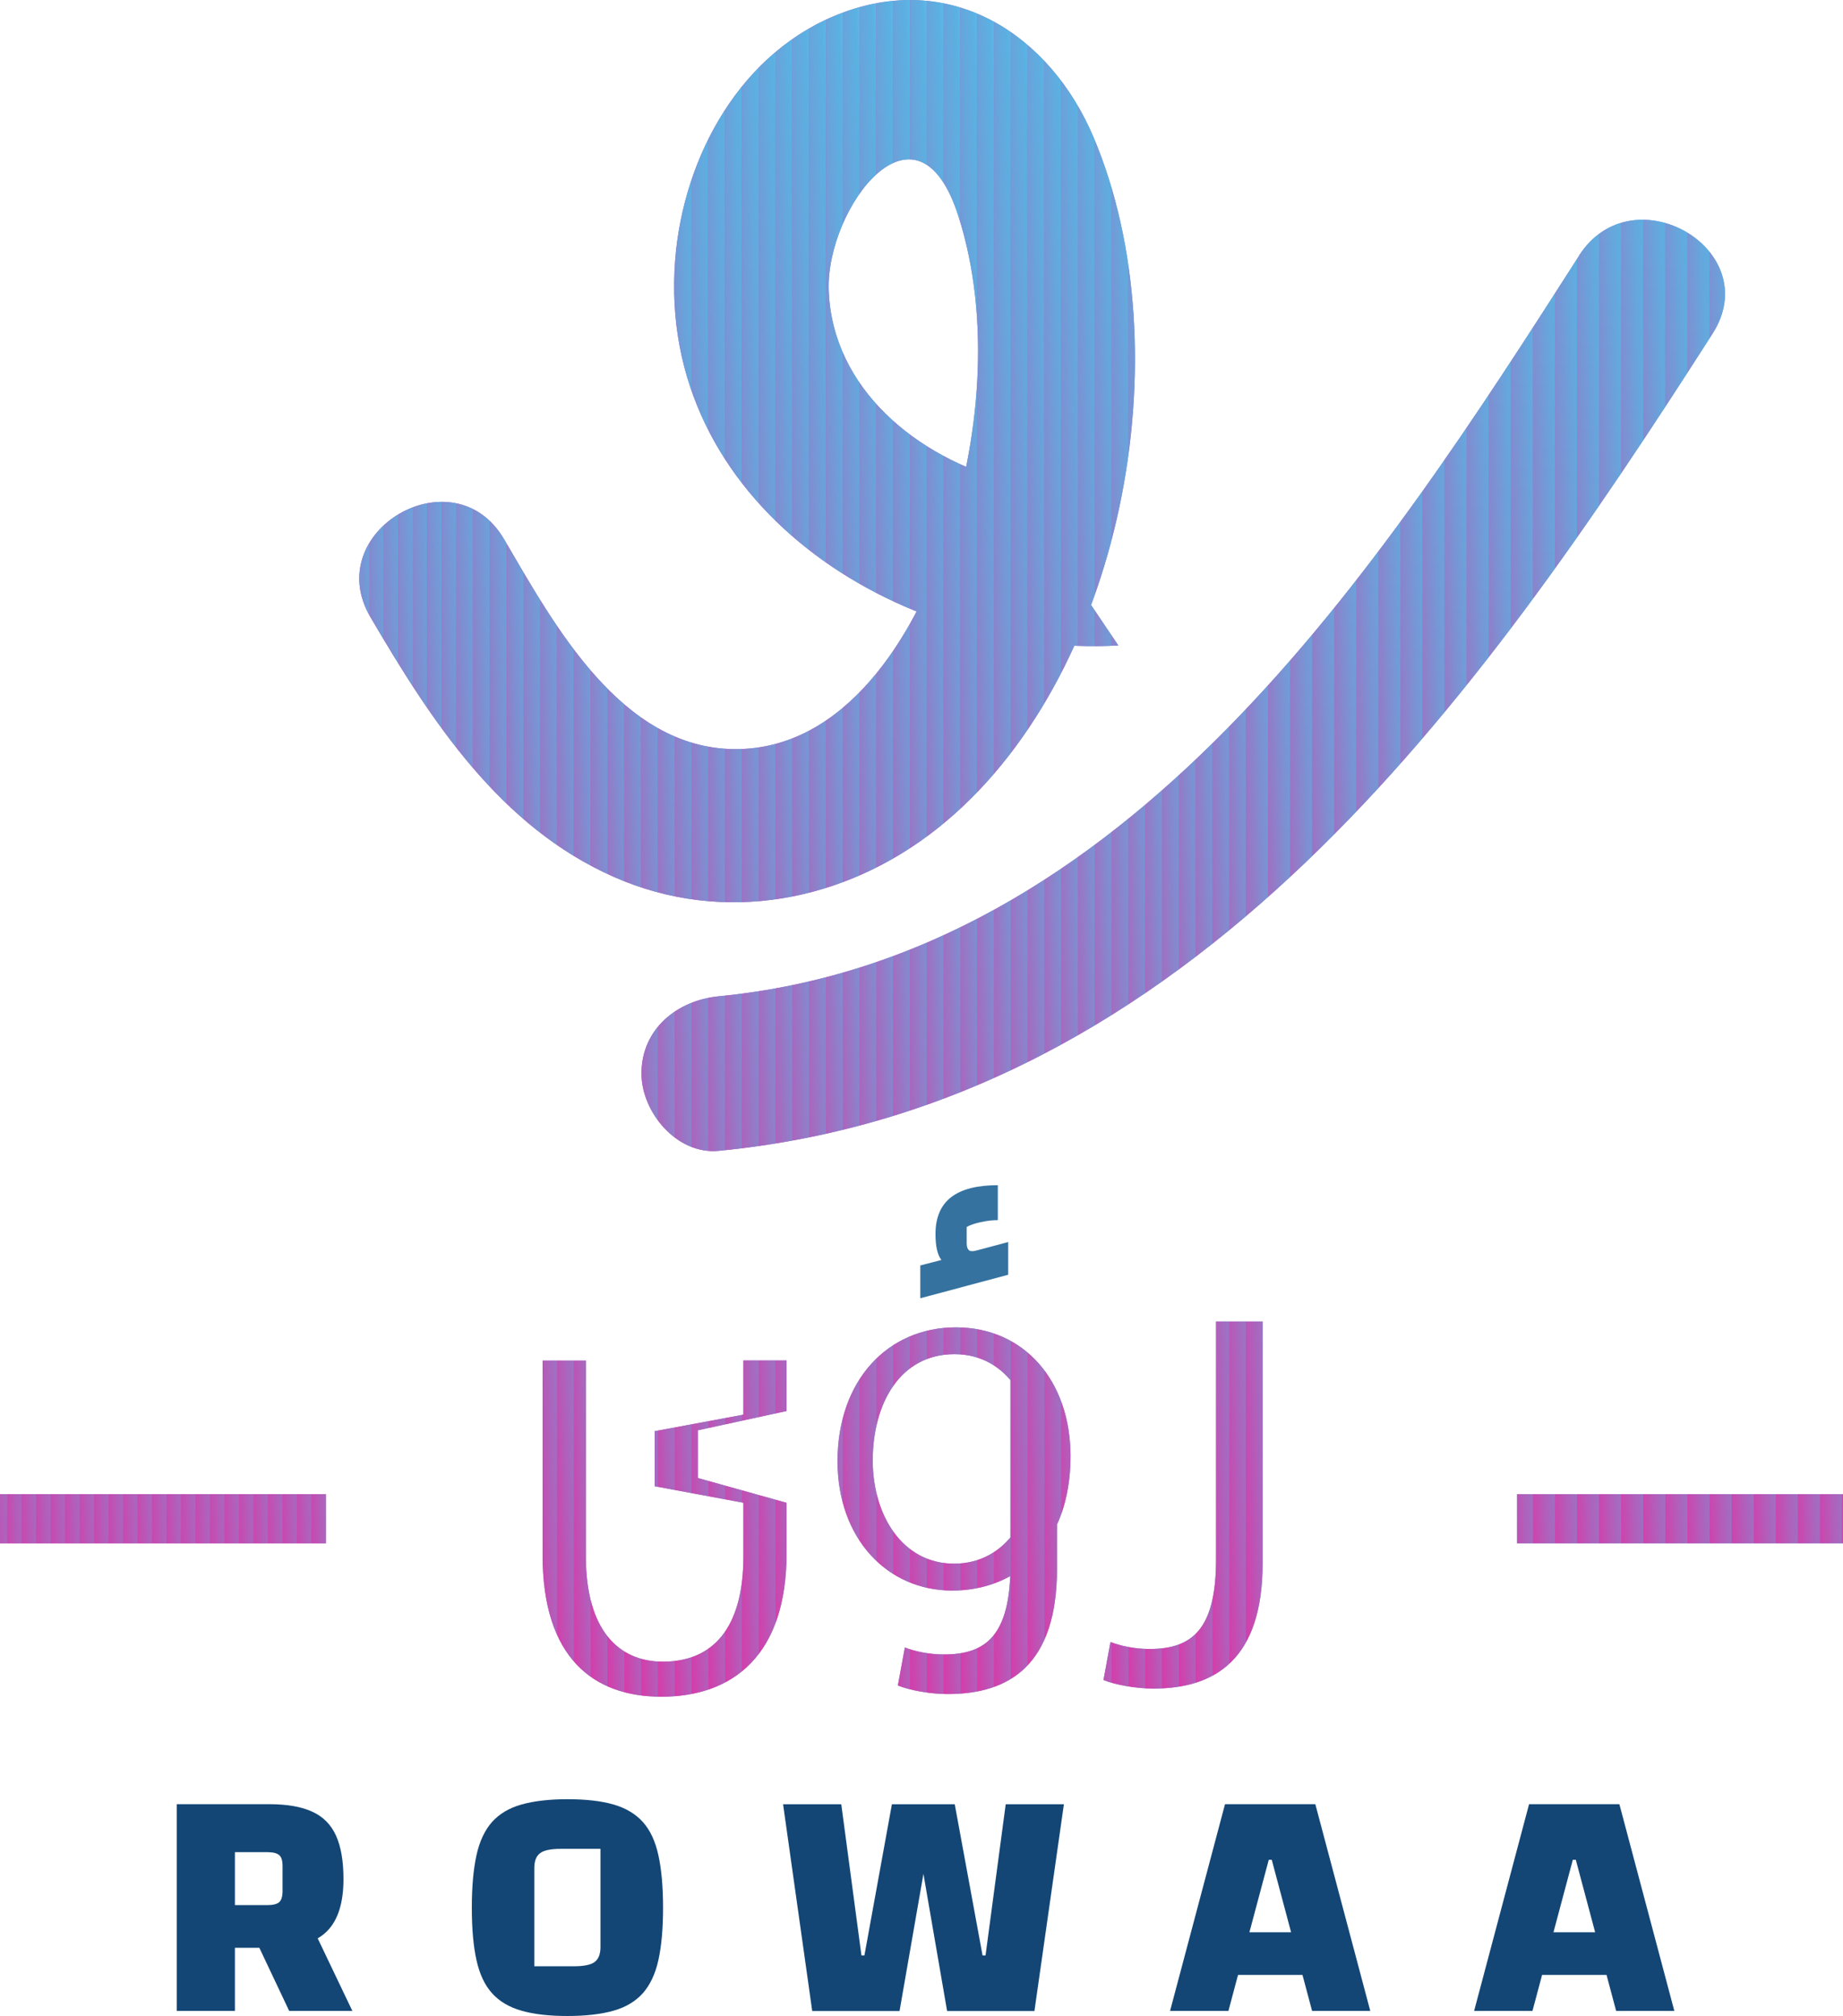 <?xml version="1.0" encoding="UTF-8"?>
<svg id="Layer_2" data-name="Layer 2" xmlns="http://www.w3.org/2000/svg" xmlns:xlink="http://www.w3.org/1999/xlink" viewBox="0 0 222.03 242.89">
  <defs>
    <style>
      .cls-1 {
        fill: url(#linear-gradient-38);
      }

      .cls-1, .cls-2, .cls-3, .cls-4, .cls-5, .cls-6, .cls-7, .cls-8, .cls-9, .cls-10, .cls-11, .cls-12, .cls-13, .cls-14, .cls-15, .cls-16, .cls-17, .cls-18, .cls-19, .cls-20, .cls-21, .cls-22, .cls-23, .cls-24, .cls-25, .cls-26, .cls-27, .cls-28, .cls-29, .cls-30, .cls-31, .cls-32, .cls-33, .cls-34, .cls-35, .cls-36, .cls-37, .cls-38, .cls-39, .cls-40, .cls-41, .cls-42, .cls-43, .cls-44, .cls-45, .cls-46, .cls-47, .cls-48, .cls-49, .cls-50, .cls-51, .cls-52, .cls-53, .cls-54, .cls-55, .cls-56, .cls-57, .cls-58, .cls-59, .cls-60, .cls-61, .cls-62, .cls-63, .cls-64, .cls-65, .cls-66, .cls-67, .cls-68, .cls-69, .cls-70, .cls-71, .cls-72, .cls-73, .cls-74, .cls-75, .cls-76, .cls-77, .cls-78, .cls-79, .cls-80, .cls-81, .cls-82, .cls-83, .cls-84, .cls-85, .cls-86, .cls-87, .cls-88, .cls-89, .cls-90, .cls-91, .cls-92, .cls-93, .cls-94, .cls-95, .cls-96, .cls-97, .cls-98, .cls-99, .cls-100, .cls-101, .cls-102, .cls-103, .cls-104, .cls-105, .cls-106, .cls-107, .cls-108, .cls-109, .cls-110, .cls-111 {
        stroke-width: 0px;
      }

      .cls-2 {
        fill: url(#linear-gradient-12);
      }

      .cls-3 {
        fill: url(#linear-gradient-17);
      }

      .cls-4 {
        fill: url(#linear-gradient-88);
      }

      .cls-5 {
        fill: url(#linear-gradient-19);
      }

      .cls-6 {
        fill: url(#linear-gradient-33);
      }

      .cls-7, .cls-112 {
        fill: url(#linear-gradient);
      }

      .cls-8 {
        fill: url(#linear-gradient-62);
      }

      .cls-9 {
        fill: url(#linear-gradient-92);
      }

      .cls-10 {
        fill: url(#linear-gradient-98);
      }

      .cls-11 {
        fill: url(#linear-gradient-67);
      }

      .cls-12 {
        fill: url(#linear-gradient-57);
      }

      .cls-13 {
        fill: url(#linear-gradient-21);
      }

      .cls-14 {
        fill: url(#linear-gradient-6);
      }

      .cls-15 {
        fill: url(#linear-gradient-76);
      }

      .cls-16 {
        fill: url(#linear-gradient-42);
      }

      .cls-17 {
        fill: url(#linear-gradient-104);
      }

      .cls-18 {
        fill: url(#linear-gradient-95);
      }

      .cls-19 {
        fill: url(#linear-gradient-15);
      }

      .cls-20 {
        fill: url(#linear-gradient-11);
      }

      .cls-21 {
        fill: url(#linear-gradient-106);
      }

      .cls-22 {
        fill: url(#linear-gradient-101);
      }

      .cls-23 {
        fill: url(#linear-gradient-81);
      }

      .cls-24 {
        fill: url(#linear-gradient-73);
      }

      .cls-25 {
        fill: url(#linear-gradient-91);
      }

      .cls-26 {
        fill: url(#linear-gradient-5);
      }

      .cls-27 {
        fill: none;
      }

      .cls-28 {
        fill: url(#linear-gradient-31);
      }

      .cls-29 {
        fill: url(#linear-gradient-103);
      }

      .cls-30 {
        fill: url(#linear-gradient-71);
      }

      .cls-31 {
        fill: url(#linear-gradient-58);
      }

      .cls-32 {
        fill: url(#linear-gradient-63);
      }

      .cls-33 {
        fill: url(#linear-gradient-34);
      }

      .cls-34 {
        fill: url(#linear-gradient-96);
      }

      .cls-35 {
        fill: #3572a0;
      }

      .cls-113 {
        clip-path: url(#clippath-1);
      }

      .cls-36 {
        fill: url(#linear-gradient-41);
      }

      .cls-37 {
        fill: url(#linear-gradient-89);
      }

      .cls-38 {
        fill: url(#linear-gradient-40);
      }

      .cls-39 {
        fill: url(#linear-gradient-66);
      }

      .cls-40 {
        fill: url(#linear-gradient-13);
      }

      .cls-41 {
        fill: url(#linear-gradient-23);
      }

      .cls-42 {
        fill: url(#linear-gradient-25);
      }

      .cls-43 {
        fill: url(#linear-gradient-43);
      }

      .cls-44 {
        fill: url(#linear-gradient-16);
      }

      .cls-45 {
        fill: url(#linear-gradient-22);
      }

      .cls-46 {
        fill: url(#linear-gradient-54);
      }

      .cls-47 {
        fill: #134675;
      }

      .cls-48 {
        fill: url(#linear-gradient-55);
      }

      .cls-49 {
        fill: url(#linear-gradient-35);
      }

      .cls-50 {
        fill: url(#linear-gradient-50);
      }

      .cls-51 {
        fill: url(#linear-gradient-32);
      }

      .cls-52 {
        fill: url(#linear-gradient-60);
      }

      .cls-53 {
        fill: url(#linear-gradient-59);
      }

      .cls-54 {
        fill: url(#linear-gradient-20);
      }

      .cls-55 {
        fill: url(#linear-gradient-14);
      }

      .cls-56 {
        fill: url(#linear-gradient-2);
      }

      .cls-57 {
        fill: url(#linear-gradient-52);
      }

      .cls-58 {
        fill: url(#linear-gradient-45);
      }

      .cls-59 {
        fill: url(#linear-gradient-93);
      }

      .cls-60 {
        fill: url(#linear-gradient-7);
      }

      .cls-61 {
        fill: url(#linear-gradient-39);
      }

      .cls-62 {
        fill: url(#linear-gradient-3);
      }

      .cls-63 {
        fill: url(#linear-gradient-77);
      }

      .cls-64 {
        fill: url(#linear-gradient-69);
      }

      .cls-114 {
        clip-path: url(#clippath);
      }

      .cls-65 {
        fill: url(#linear-gradient-94);
      }

      .cls-66 {
        fill: url(#linear-gradient-9);
      }

      .cls-67 {
        fill: url(#linear-gradient-27);
      }

      .cls-68 {
        fill: url(#linear-gradient-100);
      }

      .cls-69 {
        fill: url(#linear-gradient-82);
      }

      .cls-70 {
        fill: url(#linear-gradient-105);
      }

      .cls-71 {
        fill: url(#linear-gradient-83);
      }

      .cls-72 {
        fill: url(#linear-gradient-53);
      }

      .cls-73 {
        fill: url(#linear-gradient-90);
      }

      .cls-74 {
        fill: url(#linear-gradient-85);
      }

      .cls-75 {
        fill: url(#linear-gradient-65);
      }

      .cls-76 {
        fill: url(#linear-gradient-36);
      }

      .cls-77 {
        fill: url(#linear-gradient-48);
      }

      .cls-78 {
        fill: url(#linear-gradient-49);
      }

      .cls-79 {
        fill: url(#linear-gradient-8);
      }

      .cls-80 {
        fill: url(#linear-gradient-47);
      }

      .cls-81 {
        fill: url(#linear-gradient-24);
      }

      .cls-82 {
        fill: url(#linear-gradient-26);
      }

      .cls-83 {
        fill: url(#linear-gradient-61);
      }

      .cls-84 {
        fill: url(#linear-gradient-18);
      }

      .cls-85 {
        fill: url(#linear-gradient-51);
      }

      .cls-86 {
        fill: url(#linear-gradient-30);
      }

      .cls-87 {
        fill: url(#linear-gradient-44);
      }

      .cls-88 {
        fill: url(#linear-gradient-84);
      }

      .cls-89 {
        fill: url(#linear-gradient-97);
      }

      .cls-90 {
        fill: url(#linear-gradient-68);
      }

      .cls-91 {
        fill: url(#linear-gradient-72);
      }

      .cls-92 {
        fill: url(#linear-gradient-29);
      }

      .cls-93 {
        fill: url(#linear-gradient-46);
      }

      .cls-94 {
        fill: url(#linear-gradient-64);
      }

      .cls-95 {
        fill: url(#linear-gradient-107);
      }

      .cls-96 {
        fill: url(#linear-gradient-28);
      }

      .cls-97 {
        fill: url(#linear-gradient-56);
      }

      .cls-98 {
        fill: url(#linear-gradient-99);
      }

      .cls-99 {
        fill: url(#linear-gradient-10);
      }

      .cls-100 {
        fill: url(#linear-gradient-87);
      }

      .cls-101 {
        fill: url(#linear-gradient-70);
      }

      .cls-102 {
        fill: url(#linear-gradient-78);
      }

      .cls-103 {
        fill: url(#linear-gradient-86);
      }

      .cls-104 {
        fill: url(#linear-gradient-74);
      }

      .cls-105 {
        fill: url(#linear-gradient-102);
      }

      .cls-106 {
        fill: url(#linear-gradient-4);
      }

      .cls-107 {
        fill: url(#linear-gradient-37);
      }

      .cls-108 {
        fill: url(#linear-gradient-80);
      }

      .cls-109 {
        fill: url(#linear-gradient-79);
      }

      .cls-110 {
        fill: url(#linear-gradient-108);
      }

      .cls-111 {
        fill: url(#linear-gradient-75);
      }
    </style>
    <clipPath id="clippath">
      <path class="cls-27" d="M121.38,57.97c-10.8-2.85-21.13-11.07-21.54-23.01-.34-9.88,10.64-24.55,15.63-8.89,3.97,12.44,2.58,27.19-1.55,39.39-3.74,11.04-12.02,24.84-25.35,24.8-13.78-.05-21.83-15.04-27.85-25.3-6.06-10.34-22.17-.97-16.09,9.4,7.33,12.5,15.58,25.23,29.33,31.3,13.21,5.83,27.85,2.99,38.99-5.86,22.41-17.81,29.71-57.51,18.78-83.29-5.2-12.25-16.91-19.91-30.17-15-12.26,4.53-19.24,17.32-20.22,29.8-2.29,29.24,26.81,47.95,53.39,46.46M190.23,30.82c-24.18,37.8-54.37,84.42-103.64,89.22-5.01.49-9.31,3.93-9.31,9.31,0,4.66,4.28,9.81,9.31,9.31,57.04-5.56,91.31-54.04,119.72-98.45,6.48-10.13-9.64-19.48-16.09-9.4h0ZM70.58,163.91v23.59c0,8.93,3.96,12.71,9.28,12.71,5.91,0,9.7-3.9,9.7-12.71v-6.44l-10.69-1.99v-6.63l10.69-1.99v-6.53h5.2v6.09l-10.69,2.32v5.75l10.69,2.99v6.09c0,12.24-6.44,17.27-15.08,17.27-8.16,0-14.31-4.67-14.31-17.03v-23.47h5.2ZM128.97,175.46c0,10.57-6.42,16.18-14.26,16.18s-13.81-6.29-13.81-15.58c0-9.75,6.06-16.13,14.26-16.13s13.81,6.42,13.81,15.54ZM105.14,175.96c0,6.56,3.55,12.44,9.8,12.44s9.84-5.79,9.84-12.76c0-6.11-3.19-12.48-9.8-12.48s-9.84,6.06-9.84,12.8ZM222.03,185.95h-39.27v-5.92h39.27v5.92ZM39.27,185.95H0v-5.92h39.27v5.92ZM121.72,165.72l5.62,8.02v15.26c0,11.56-5.68,15.11-13.17,15.11-2.07,0-4.58-.45-6-1.03l.84-4.58c1.16.45,2.84.84,4.71.84,5.04,0,8.01-2.26,8.01-10.78v-22.83ZM146.49,159.22h5.62v29.12c0,11.56-5.68,15.11-13.17,15.11-2.07,0-4.58-.45-6-1.03l.84-4.58c1.16.45,2.84.84,4.71.84,5.04,0,8.01-2.26,8.01-10.78v-28.67Z"/>
    </clipPath>
    <linearGradient id="linear-gradient" x1="-86.6" y1="117.22" x2="337.16" y2="102.42" gradientUnits="userSpaceOnUse">
      <stop offset="0" stop-color="#ff1597"/>
      <stop offset=".06" stop-color="#f0239e"/>
      <stop offset=".33" stop-color="#b060bb"/>
      <stop offset=".56" stop-color="#818cd0"/>
      <stop offset=".74" stop-color="#65a7dd"/>
      <stop offset=".84" stop-color="#5ab1e2"/>
      <stop offset="1" stop-color="#6acfff"/>
    </linearGradient>
    <clipPath id="clippath-1">
      <rect class="cls-7" x="-81.52" y="-43.12" width="413.6" height="305.88"/>
    </clipPath>
    <linearGradient id="linear-gradient-2" x1="-6.2" y1="110.04" x2="6.21" y2="109.61" xlink:href="#linear-gradient"/>
    <linearGradient id="linear-gradient-3" x1="-4.46" y1="110.04" x2="7.95" y2="109.61" xlink:href="#linear-gradient"/>
    <linearGradient id="linear-gradient-4" x1="-2.71" y1="110.04" x2="9.7" y2="109.61" xlink:href="#linear-gradient"/>
    <linearGradient id="linear-gradient-5" x1="-.97" y1="110.04" x2="11.44" y2="109.61" xlink:href="#linear-gradient"/>
    <linearGradient id="linear-gradient-6" x1=".78" y1="110.04" x2="13.19" y2="109.61" xlink:href="#linear-gradient"/>
    <linearGradient id="linear-gradient-7" x1="2.52" y1="110.04" x2="14.93" y2="109.61" xlink:href="#linear-gradient"/>
    <linearGradient id="linear-gradient-8" x1="4.27" y1="110.04" x2="16.68" y2="109.61" xlink:href="#linear-gradient"/>
    <linearGradient id="linear-gradient-9" x1="6.01" y1="110.04" x2="18.42" y2="109.61" xlink:href="#linear-gradient"/>
    <linearGradient id="linear-gradient-10" x1="7.76" y1="110.04" x2="20.17" y2="109.61" xlink:href="#linear-gradient"/>
    <linearGradient id="linear-gradient-11" x1="9.5" y1="110.04" x2="21.91" y2="109.61" xlink:href="#linear-gradient"/>
    <linearGradient id="linear-gradient-12" x1="11.25" y1="110.04" x2="23.66" y2="109.61" xlink:href="#linear-gradient"/>
    <linearGradient id="linear-gradient-13" x1="12.99" y1="110.04" x2="25.4" y2="109.61" xlink:href="#linear-gradient"/>
    <linearGradient id="linear-gradient-14" x1="14.74" y1="110.04" x2="27.15" y2="109.61" xlink:href="#linear-gradient"/>
    <linearGradient id="linear-gradient-15" x1="16.48" y1="110.04" x2="28.89" y2="109.61" xlink:href="#linear-gradient"/>
    <linearGradient id="linear-gradient-16" x1="18.23" y1="110.04" x2="30.64" y2="109.61" xlink:href="#linear-gradient"/>
    <linearGradient id="linear-gradient-17" x1="19.97" y1="110.04" x2="32.38" y2="109.61" xlink:href="#linear-gradient"/>
    <linearGradient id="linear-gradient-18" x1="21.72" y1="110.04" x2="34.13" y2="109.61" xlink:href="#linear-gradient"/>
    <linearGradient id="linear-gradient-19" x1="23.46" y1="110.04" x2="35.87" y2="109.61" xlink:href="#linear-gradient"/>
    <linearGradient id="linear-gradient-20" x1="25.21" y1="110.04" x2="37.62" y2="109.61" xlink:href="#linear-gradient"/>
    <linearGradient id="linear-gradient-21" x1="26.95" y1="110.04" x2="39.36" y2="109.61" xlink:href="#linear-gradient"/>
    <linearGradient id="linear-gradient-22" x1="28.69" y1="110.04" x2="41.11" y2="109.61" xlink:href="#linear-gradient"/>
    <linearGradient id="linear-gradient-23" x1="30.44" y1="110.04" x2="42.85" y2="109.61" xlink:href="#linear-gradient"/>
    <linearGradient id="linear-gradient-24" x1="32.18" y1="110.04" x2="44.6" y2="109.61" xlink:href="#linear-gradient"/>
    <linearGradient id="linear-gradient-25" x1="33.93" y1="110.04" x2="46.34" y2="109.61" xlink:href="#linear-gradient"/>
    <linearGradient id="linear-gradient-26" x1="35.67" y1="110.04" x2="48.09" y2="109.61" xlink:href="#linear-gradient"/>
    <linearGradient id="linear-gradient-27" x1="37.42" y1="110.04" x2="49.83" y2="109.61" xlink:href="#linear-gradient"/>
    <linearGradient id="linear-gradient-28" x1="39.16" y1="110.04" x2="51.58" y2="109.61" xlink:href="#linear-gradient"/>
    <linearGradient id="linear-gradient-29" x1="40.91" y1="110.04" x2="53.32" y2="109.61" xlink:href="#linear-gradient"/>
    <linearGradient id="linear-gradient-30" x1="42.65" y1="110.04" x2="55.07" y2="109.61" xlink:href="#linear-gradient"/>
    <linearGradient id="linear-gradient-31" x1="44.4" y1="110.04" x2="56.81" y2="109.61" xlink:href="#linear-gradient"/>
    <linearGradient id="linear-gradient-32" x1="46.14" y1="110.04" x2="58.55" y2="109.61" xlink:href="#linear-gradient"/>
    <linearGradient id="linear-gradient-33" x1="47.89" y1="110.04" x2="60.3" y2="109.61" xlink:href="#linear-gradient"/>
    <linearGradient id="linear-gradient-34" x1="49.63" y1="110.04" x2="62.32" y2="109.6" xlink:href="#linear-gradient"/>
    <linearGradient id="linear-gradient-35" x1="51.66" y1="110.04" x2="64.35" y2="109.6" xlink:href="#linear-gradient"/>
    <linearGradient id="linear-gradient-36" x1="53.68" y1="110.04" x2="66.37" y2="109.6" xlink:href="#linear-gradient"/>
    <linearGradient id="linear-gradient-37" x1="55.71" y1="110.04" x2="68.4" y2="109.6" xlink:href="#linear-gradient"/>
    <linearGradient id="linear-gradient-38" x1="57.73" y1="110.04" x2="70.42" y2="109.6" xlink:href="#linear-gradient"/>
    <linearGradient id="linear-gradient-39" x1="59.75" y1="110.04" x2="72.44" y2="109.6" xlink:href="#linear-gradient"/>
    <linearGradient id="linear-gradient-40" x1="61.78" y1="110.04" x2="74.47" y2="109.6" xlink:href="#linear-gradient"/>
    <linearGradient id="linear-gradient-41" x1="63.8" y1="110.04" x2="76.49" y2="109.6" xlink:href="#linear-gradient"/>
    <linearGradient id="linear-gradient-42" x1="65.83" y1="110.04" x2="78.52" y2="109.6" xlink:href="#linear-gradient"/>
    <linearGradient id="linear-gradient-43" x1="67.85" y1="110.04" x2="80.54" y2="109.6" xlink:href="#linear-gradient"/>
    <linearGradient id="linear-gradient-44" x1="69.87" y1="110.04" x2="82.56" y2="109.6" xlink:href="#linear-gradient"/>
    <linearGradient id="linear-gradient-45" x1="71.9" y1="110.04" x2="84.59" y2="109.6" xlink:href="#linear-gradient"/>
    <linearGradient id="linear-gradient-46" x1="73.92" y1="110.04" x2="86.61" y2="109.6" xlink:href="#linear-gradient"/>
    <linearGradient id="linear-gradient-47" x1="75.95" y1="110.04" x2="88.64" y2="109.6" xlink:href="#linear-gradient"/>
    <linearGradient id="linear-gradient-48" x1="77.97" y1="110.04" x2="90.66" y2="109.6" xlink:href="#linear-gradient"/>
    <linearGradient id="linear-gradient-49" x1="79.99" y1="110.04" x2="92.68" y2="109.6" xlink:href="#linear-gradient"/>
    <linearGradient id="linear-gradient-50" x1="82.02" y1="110.04" x2="94.71" y2="109.6" xlink:href="#linear-gradient"/>
    <linearGradient id="linear-gradient-51" x1="84.04" y1="110.04" x2="96.73" y2="109.6" xlink:href="#linear-gradient"/>
    <linearGradient id="linear-gradient-52" x1="86.06" y1="110.04" x2="98.76" y2="109.6" xlink:href="#linear-gradient"/>
    <linearGradient id="linear-gradient-53" x1="88.09" y1="110.04" x2="100.78" y2="109.6" xlink:href="#linear-gradient"/>
    <linearGradient id="linear-gradient-54" x1="90.11" y1="110.04" x2="102.8" y2="109.6" xlink:href="#linear-gradient"/>
    <linearGradient id="linear-gradient-55" x1="92.14" y1="110.04" x2="104.83" y2="109.6" xlink:href="#linear-gradient"/>
    <linearGradient id="linear-gradient-56" x1="94.16" y1="110.04" x2="106.85" y2="109.6" xlink:href="#linear-gradient"/>
    <linearGradient id="linear-gradient-57" x1="96.18" y1="110.04" x2="108.88" y2="109.6" xlink:href="#linear-gradient"/>
    <linearGradient id="linear-gradient-58" x1="98.21" y1="110.04" x2="110.9" y2="109.6" xlink:href="#linear-gradient"/>
    <linearGradient id="linear-gradient-59" x1="100.23" y1="110.04" x2="112.92" y2="109.6" xlink:href="#linear-gradient"/>
    <linearGradient id="linear-gradient-60" x1="102.26" y1="110.04" x2="114.95" y2="109.6" xlink:href="#linear-gradient"/>
    <linearGradient id="linear-gradient-61" x1="104.28" y1="110.04" x2="116.97" y2="109.6" xlink:href="#linear-gradient"/>
    <linearGradient id="linear-gradient-62" x1="106.3" y1="110.04" x2="118.99" y2="109.6" xlink:href="#linear-gradient"/>
    <linearGradient id="linear-gradient-63" x1="108.33" y1="110.04" x2="121.02" y2="109.6" xlink:href="#linear-gradient"/>
    <linearGradient id="linear-gradient-64" x1="110.35" y1="110.04" x2="123.04" y2="109.6" xlink:href="#linear-gradient"/>
    <linearGradient id="linear-gradient-65" x1="112.38" y1="110.04" x2="125.07" y2="109.6" xlink:href="#linear-gradient"/>
    <linearGradient id="linear-gradient-66" x1="114.4" y1="110.04" x2="127.09" y2="109.6" xlink:href="#linear-gradient"/>
    <linearGradient id="linear-gradient-67" x1="116.42" y1="110.04" x2="129.11" y2="109.6" xlink:href="#linear-gradient"/>
    <linearGradient id="linear-gradient-68" x1="118.45" y1="110.04" x2="131.14" y2="109.6" xlink:href="#linear-gradient"/>
    <linearGradient id="linear-gradient-69" x1="120.47" y1="110.04" x2="133.16" y2="109.6" xlink:href="#linear-gradient"/>
    <linearGradient id="linear-gradient-70" x1="122.5" y1="110.04" x2="135.19" y2="109.6" xlink:href="#linear-gradient"/>
    <linearGradient id="linear-gradient-71" x1="124.52" y1="110.04" x2="137.21" y2="109.6" xlink:href="#linear-gradient"/>
    <linearGradient id="linear-gradient-72" x1="126.54" y1="110.04" x2="139.23" y2="109.6" xlink:href="#linear-gradient"/>
    <linearGradient id="linear-gradient-73" x1="128.57" y1="110.04" x2="141.26" y2="109.6" xlink:href="#linear-gradient"/>
    <linearGradient id="linear-gradient-74" x1="130.59" y1="110.04" x2="143.28" y2="109.6" xlink:href="#linear-gradient"/>
    <linearGradient id="linear-gradient-75" x1="132.62" y1="110.04" x2="145.31" y2="109.6" xlink:href="#linear-gradient"/>
    <linearGradient id="linear-gradient-76" x1="134.64" y1="110.04" x2="147.33" y2="109.6" xlink:href="#linear-gradient"/>
    <linearGradient id="linear-gradient-77" x1="136.66" y1="110.04" x2="149.35" y2="109.6" xlink:href="#linear-gradient"/>
    <linearGradient id="linear-gradient-78" x1="138.69" y1="110.04" x2="151.38" y2="109.6" xlink:href="#linear-gradient"/>
    <linearGradient id="linear-gradient-79" x1="140.71" y1="110.04" x2="153.4" y2="109.6" xlink:href="#linear-gradient"/>
    <linearGradient id="linear-gradient-80" x1="142.74" y1="110.04" x2="155.43" y2="109.6" xlink:href="#linear-gradient"/>
    <linearGradient id="linear-gradient-81" x1="144.76" y1="110.06" x2="158.09" y2="109.59" xlink:href="#linear-gradient"/>
    <linearGradient id="linear-gradient-82" x1="147.42" y1="110.06" x2="160.74" y2="109.59" xlink:href="#linear-gradient"/>
    <linearGradient id="linear-gradient-83" x1="150.08" y1="110.06" x2="163.4" y2="109.59" xlink:href="#linear-gradient"/>
    <linearGradient id="linear-gradient-84" x1="152.74" y1="110.06" x2="166.06" y2="109.59" xlink:href="#linear-gradient"/>
    <linearGradient id="linear-gradient-85" x1="155.4" y1="110.06" x2="168.72" y2="109.59" xlink:href="#linear-gradient"/>
    <linearGradient id="linear-gradient-86" x1="158.05" y1="110.06" x2="171.38" y2="109.59" xlink:href="#linear-gradient"/>
    <linearGradient id="linear-gradient-87" x1="160.71" y1="110.06" x2="174.04" y2="109.59" xlink:href="#linear-gradient"/>
    <linearGradient id="linear-gradient-88" x1="163.37" y1="110.06" x2="176.7" y2="109.59" xlink:href="#linear-gradient"/>
    <linearGradient id="linear-gradient-89" x1="166.03" y1="110.06" x2="179.36" y2="109.59" xlink:href="#linear-gradient"/>
    <linearGradient id="linear-gradient-90" x1="168.69" y1="110.06" x2="182.01" y2="109.59" xlink:href="#linear-gradient"/>
    <linearGradient id="linear-gradient-91" x1="171.35" y1="110.06" x2="184.67" y2="109.59" xlink:href="#linear-gradient"/>
    <linearGradient id="linear-gradient-92" x1="174.01" y1="110.06" x2="187.33" y2="109.59" xlink:href="#linear-gradient"/>
    <linearGradient id="linear-gradient-93" x1="176.67" y1="110.06" x2="189.99" y2="109.59" xlink:href="#linear-gradient"/>
    <linearGradient id="linear-gradient-94" x1="179.33" y1="110.06" x2="192.65" y2="109.59" xlink:href="#linear-gradient"/>
    <linearGradient id="linear-gradient-95" x1="181.98" y1="110.06" x2="195.31" y2="109.59" xlink:href="#linear-gradient"/>
    <linearGradient id="linear-gradient-96" x1="184.64" y1="110.06" x2="197.97" y2="109.59" xlink:href="#linear-gradient"/>
    <linearGradient id="linear-gradient-97" x1="187.3" y1="110.06" x2="200.63" y2="109.59" xlink:href="#linear-gradient"/>
    <linearGradient id="linear-gradient-98" x1="189.96" y1="110.06" x2="203.29" y2="109.59" xlink:href="#linear-gradient"/>
    <linearGradient id="linear-gradient-99" x1="192.62" y1="110.06" x2="205.94" y2="109.59" xlink:href="#linear-gradient"/>
    <linearGradient id="linear-gradient-100" x1="195.28" y1="110.06" x2="208.6" y2="109.59" xlink:href="#linear-gradient"/>
    <linearGradient id="linear-gradient-101" x1="197.94" y1="110.06" x2="211.26" y2="109.59" xlink:href="#linear-gradient"/>
    <linearGradient id="linear-gradient-102" x1="200.6" y1="110.06" x2="213.92" y2="109.59" xlink:href="#linear-gradient"/>
    <linearGradient id="linear-gradient-103" x1="203.26" y1="110.06" x2="216.58" y2="109.59" xlink:href="#linear-gradient"/>
    <linearGradient id="linear-gradient-104" x1="205.91" y1="110.06" x2="219.24" y2="109.59" xlink:href="#linear-gradient"/>
    <linearGradient id="linear-gradient-105" x1="208.57" y1="110.06" x2="221.9" y2="109.59" xlink:href="#linear-gradient"/>
    <linearGradient id="linear-gradient-106" x1="211.23" y1="110.06" x2="224.56" y2="109.59" xlink:href="#linear-gradient"/>
    <linearGradient id="linear-gradient-107" x1="213.89" y1="110.06" x2="227.21" y2="109.59" xlink:href="#linear-gradient"/>
    <linearGradient id="linear-gradient-108" x1="216.55" y1="110.06" x2="229.87" y2="109.59" xlink:href="#linear-gradient"/>
  </defs>
  <g id="Layer_1-2" data-name="Layer 1">
    <g>
      <g class="cls-114">
        <g>
          <rect class="cls-112" x="-81.52" y="-43.12" width="413.6" height="305.88"/>
          <g class="cls-113">
            <rect class="cls-56" x="-.87" y="-43.12" width="1.74" height="305.88"/>
            <rect class="cls-62" x=".88" y="-43.12" width="1.74" height="305.88"/>
            <rect class="cls-106" x="2.62" y="-43.12" width="1.74" height="305.88"/>
            <rect class="cls-26" x="4.37" y="-43.12" width="1.74" height="305.88"/>
            <rect class="cls-14" x="6.11" y="-43.12" width="1.74" height="305.88"/>
            <rect class="cls-60" x="7.86" y="-43.12" width="1.74" height="305.88"/>
            <rect class="cls-79" x="9.6" y="-43.12" width="1.74" height="305.88"/>
            <rect class="cls-66" x="11.34" y="-43.12" width="1.74" height="305.88"/>
            <rect class="cls-99" x="13.09" y="-43.12" width="1.74" height="305.88"/>
            <rect class="cls-20" x="14.83" y="-43.12" width="1.74" height="305.88"/>
            <rect class="cls-2" x="16.58" y="-43.12" width="1.74" height="305.88"/>
            <rect class="cls-40" x="18.32" y="-43.12" width="1.74" height="305.88"/>
            <rect class="cls-55" x="20.07" y="-43.12" width="1.74" height="305.88"/>
            <rect class="cls-19" x="21.81" y="-43.12" width="1.74" height="305.88"/>
            <rect class="cls-44" x="23.56" y="-43.12" width="1.74" height="305.88"/>
            <rect class="cls-3" x="25.3" y="-43.12" width="1.74" height="305.88"/>
            <rect class="cls-84" x="27.05" y="-43.12" width="1.74" height="305.88"/>
            <rect class="cls-5" x="28.79" y="-43.12" width="1.74" height="305.88"/>
            <rect class="cls-54" x="30.54" y="-43.12" width="1.74" height="305.88"/>
            <rect class="cls-13" x="32.28" y="-43.12" width="1.74" height="305.88"/>
            <rect class="cls-45" x="34.03" y="-43.12" width="1.74" height="305.88"/>
            <rect class="cls-41" x="35.77" y="-43.12" width="1.74" height="305.88"/>
            <rect class="cls-81" x="37.52" y="-43.12" width="1.74" height="305.88"/>
            <rect class="cls-42" x="39.26" y="-43.12" width="1.74" height="305.88"/>
            <rect class="cls-82" x="41.01" y="-43.12" width="1.74" height="305.88"/>
            <rect class="cls-67" x="42.75" y="-43.12" width="1.74" height="305.88"/>
            <rect class="cls-96" x="44.5" y="-43.12" width="1.74" height="305.88"/>
            <rect class="cls-92" x="46.24" y="-43.12" width="1.74" height="305.88"/>
            <rect class="cls-86" x="47.99" y="-43.12" width="1.74" height="305.88"/>
            <rect class="cls-28" x="49.73" y="-43.12" width="1.74" height="305.88"/>
            <rect class="cls-51" x="51.48" y="-43.12" width="1.74" height="305.88"/>
            <rect class="cls-6" x="53.22" y="-43.12" width="1.74" height="305.88"/>
            <rect class="cls-33" x="54.97" y="-43.12" width="2.02" height="305.88"/>
            <rect class="cls-49" x="56.99" y="-43.12" width="2.02" height="305.88"/>
            <rect class="cls-76" x="59.01" y="-43.12" width="2.02" height="305.88"/>
            <rect class="cls-107" x="61.04" y="-43.12" width="2.02" height="305.88"/>
            <rect class="cls-1" x="63.06" y="-43.12" width="2.02" height="305.88"/>
            <rect class="cls-61" x="65.09" y="-43.12" width="2.02" height="305.88"/>
            <rect class="cls-38" x="67.11" y="-43.12" width="2.02" height="305.88"/>
            <rect class="cls-36" x="69.13" y="-43.12" width="2.02" height="305.88"/>
            <rect class="cls-16" x="71.16" y="-43.12" width="2.02" height="305.88"/>
            <rect class="cls-43" x="73.18" y="-43.12" width="2.02" height="305.88"/>
            <rect class="cls-87" x="75.21" y="-43.12" width="2.02" height="305.88"/>
            <rect class="cls-58" x="77.23" y="-43.12" width="2.02" height="305.88"/>
            <rect class="cls-93" x="79.25" y="-43.12" width="2.02" height="305.88"/>
            <rect class="cls-80" x="81.28" y="-43.12" width="2.02" height="305.88"/>
            <rect class="cls-77" x="83.3" y="-43.12" width="2.02" height="305.88"/>
            <rect class="cls-78" x="85.33" y="-43.12" width="2.02" height="305.88"/>
            <rect class="cls-50" x="87.35" y="-43.12" width="2.02" height="305.88"/>
            <rect class="cls-85" x="89.37" y="-43.12" width="2.02" height="305.88"/>
            <rect class="cls-57" x="91.4" y="-43.12" width="2.02" height="305.88"/>
            <rect class="cls-72" x="93.42" y="-43.12" width="2.02" height="305.88"/>
            <rect class="cls-46" x="95.45" y="-43.12" width="2.02" height="305.88"/>
            <rect class="cls-48" x="97.47" y="-43.12" width="2.02" height="305.88"/>
            <rect class="cls-97" x="99.49" y="-43.12" width="2.02" height="305.88"/>
            <rect class="cls-12" x="101.52" y="-43.12" width="2.02" height="305.88"/>
            <rect class="cls-31" x="103.54" y="-43.12" width="2.02" height="305.88"/>
            <rect class="cls-53" x="105.57" y="-43.12" width="2.02" height="305.88"/>
            <rect class="cls-52" x="107.59" y="-43.12" width="2.02" height="305.88"/>
            <rect class="cls-83" x="109.61" y="-43.12" width="2.02" height="305.88"/>
            <rect class="cls-8" x="111.64" y="-43.12" width="2.02" height="305.88"/>
            <rect class="cls-32" x="113.66" y="-43.12" width="2.02" height="305.88"/>
            <rect class="cls-94" x="115.69" y="-43.12" width="2.02" height="305.88"/>
            <rect class="cls-75" x="117.71" y="-43.12" width="2.02" height="305.88"/>
            <rect class="cls-39" x="119.73" y="-43.12" width="2.02" height="305.88"/>
            <rect class="cls-11" x="121.76" y="-43.12" width="2.02" height="305.88"/>
            <rect class="cls-90" x="123.78" y="-43.12" width="2.02" height="305.88"/>
            <rect class="cls-64" x="125.81" y="-43.12" width="2.02" height="305.88"/>
            <rect class="cls-101" x="127.83" y="-43.12" width="2.02" height="305.88"/>
            <rect class="cls-30" x="129.85" y="-43.12" width="2.02" height="305.88"/>
            <rect class="cls-91" x="131.88" y="-43.12" width="2.02" height="305.88"/>
            <rect class="cls-24" x="133.9" y="-43.12" width="2.02" height="305.88"/>
            <rect class="cls-104" x="135.93" y="-43.12" width="2.02" height="305.88"/>
            <rect class="cls-111" x="137.95" y="-43.12" width="2.02" height="305.88"/>
            <rect class="cls-15" x="139.97" y="-43.12" width="2.02" height="305.88"/>
            <rect class="cls-63" x="142" y="-43.12" width="2.02" height="305.88"/>
            <rect class="cls-102" x="144.02" y="-43.12" width="2.02" height="305.88"/>
            <rect class="cls-109" x="146.05" y="-43.12" width="2.02" height="305.88"/>
            <rect class="cls-108" x="148.07" y="-43.12" width="2.02" height="305.88"/>
            <rect class="cls-23" x="150.09" y="-43.12" width="2.66" height="305.88"/>
            <rect class="cls-69" x="152.75" y="-43.12" width="2.66" height="305.88"/>
            <rect class="cls-71" x="155.41" y="-43.12" width="2.66" height="305.88"/>
            <rect class="cls-88" x="158.07" y="-43.12" width="2.66" height="305.88"/>
            <rect class="cls-74" x="160.73" y="-43.12" width="2.66" height="305.88"/>
            <rect class="cls-103" x="163.39" y="-43.12" width="2.66" height="305.88"/>
            <rect class="cls-100" x="166.05" y="-43.12" width="2.66" height="305.88"/>
            <rect class="cls-4" x="168.71" y="-43.12" width="2.66" height="305.88"/>
            <rect class="cls-37" x="171.36" y="-43.12" width="2.66" height="305.88"/>
            <rect class="cls-73" x="174.02" y="-43.12" width="2.66" height="305.88"/>
            <rect class="cls-25" x="176.68" y="-43.12" width="2.66" height="305.88"/>
            <rect class="cls-9" x="179.34" y="-43.12" width="2.66" height="305.88"/>
            <rect class="cls-59" x="182" y="-43.12" width="2.66" height="305.88"/>
            <rect class="cls-65" x="184.66" y="-43.12" width="2.66" height="305.88"/>
            <rect class="cls-18" x="187.32" y="-43.12" width="2.66" height="305.88"/>
            <rect class="cls-34" x="189.98" y="-43.12" width="2.66" height="305.88"/>
            <rect class="cls-89" x="192.63" y="-43.12" width="2.66" height="305.88"/>
            <rect class="cls-10" x="195.29" y="-43.12" width="2.66" height="305.88"/>
            <rect class="cls-98" x="197.95" y="-43.12" width="2.66" height="305.88"/>
            <rect class="cls-68" x="200.61" y="-43.12" width="2.66" height="305.88"/>
            <rect class="cls-22" x="203.27" y="-43.12" width="2.66" height="305.88"/>
            <rect class="cls-105" x="205.93" y="-43.12" width="2.66" height="305.88"/>
            <rect class="cls-29" x="208.59" y="-43.12" width="2.66" height="305.88"/>
            <rect class="cls-17" x="211.25" y="-43.12" width="2.66" height="305.88"/>
            <rect class="cls-70" x="213.91" y="-43.12" width="2.66" height="305.88"/>
            <rect class="cls-21" x="216.56" y="-43.12" width="2.66" height="305.88"/>
            <rect class="cls-95" x="219.22" y="-43.12" width="2.66" height="305.88"/>
            <rect class="cls-110" x="221.88" y="-43.12" width="2.66" height="305.88"/>
          </g>
        </g>
      </g>
      <g>
        <path class="cls-47" d="M28.3,234.68v7.61h-7.01v-24.91h11.16c2.13,0,3.85.3,5.16.9,1.32.6,2.27,1.56,2.87,2.89.6,1.33.9,3.07.9,5.22,0,2.87-.66,4.97-1.99,6.3s-3.44,1.99-6.34,1.99h-4.74ZM28.3,229.54h3.87c.72,0,1.21-.12,1.47-.36.26-.24.4-.68.4-1.32v-3.03c0-.64-.13-1.08-.4-1.31-.27-.24-.76-.36-1.47-.36h-3.87v6.38ZM36.59,230.02l5.86,12.27h-7.61l-4.26-9.01,6.02-3.27Z"/>
        <path class="cls-47" d="M56.84,229.86c0-2.52.19-4.63.56-6.32.37-1.69,1-3.02,1.87-4.01.88-.98,2.06-1.69,3.55-2.11,1.49-.42,3.33-.64,5.54-.64s4.08.21,5.56.64c1.47.43,2.65,1.13,3.53,2.11.88.98,1.5,2.32,1.87,4.01.37,1.69.56,3.79.56,6.32s-.19,4.62-.56,6.3c-.37,1.67-1,3-1.87,3.99-.88.98-2.05,1.69-3.53,2.11s-3.33.64-5.56.64-4.05-.21-5.54-.64c-1.49-.42-2.67-1.13-3.55-2.11-.88-.98-1.5-2.31-1.87-3.99-.37-1.67-.56-3.77-.56-6.3ZM64.37,236.91h4.74c1.22,0,2.07-.17,2.53-.52.46-.34.7-.94.7-1.79v-11.84h-4.78c-1.2,0-2.03.17-2.49.52-.47.35-.7.94-.7,1.79v11.84Z"/>
        <path class="cls-47" d="M94.34,217.39h7.01l2.43,18.21h.36l3.31-18.21h5.26l-4.34,24.91h-10.52l-3.51-24.91ZM128.17,217.39l-3.55,24.91h-10.52l-4.3-24.91h5.22l3.35,18.21h.36l2.43-18.21h7.01Z"/>
        <path class="cls-47" d="M140.96,242.29l6.62-24.91h10.88l6.62,24.91h-7.01l-4.86-18.21h-.36l-4.86,18.21h-7.01ZM145.39,237.95v-5.14h15.26v5.14h-15.26Z"/>
        <path class="cls-47" d="M177.59,242.29l6.62-24.91h10.88l6.62,24.91h-7.01l-4.86-18.21h-.36l-4.86,18.21h-7.01ZM182.01,237.95v-5.14h15.26v5.14h-15.26Z"/>
      </g>
      <path class="cls-35" d="M110.87,156.41v-3.94l2.54-.66c-.48-.63-.71-1.67-.71-3.12,0-1.99.63-3.47,1.88-4.44,1.25-.97,3.13-1.45,5.63-1.45v4.21c-.65,0-1.34.08-2.06.24-.72.16-1.29.35-1.69.58v1.98c0,.39.09.66.26.82.18.16.53.16,1.06,0l3.68-.98v3.94l-10.58,2.83Z"/>
    </g>
  </g>
</svg>